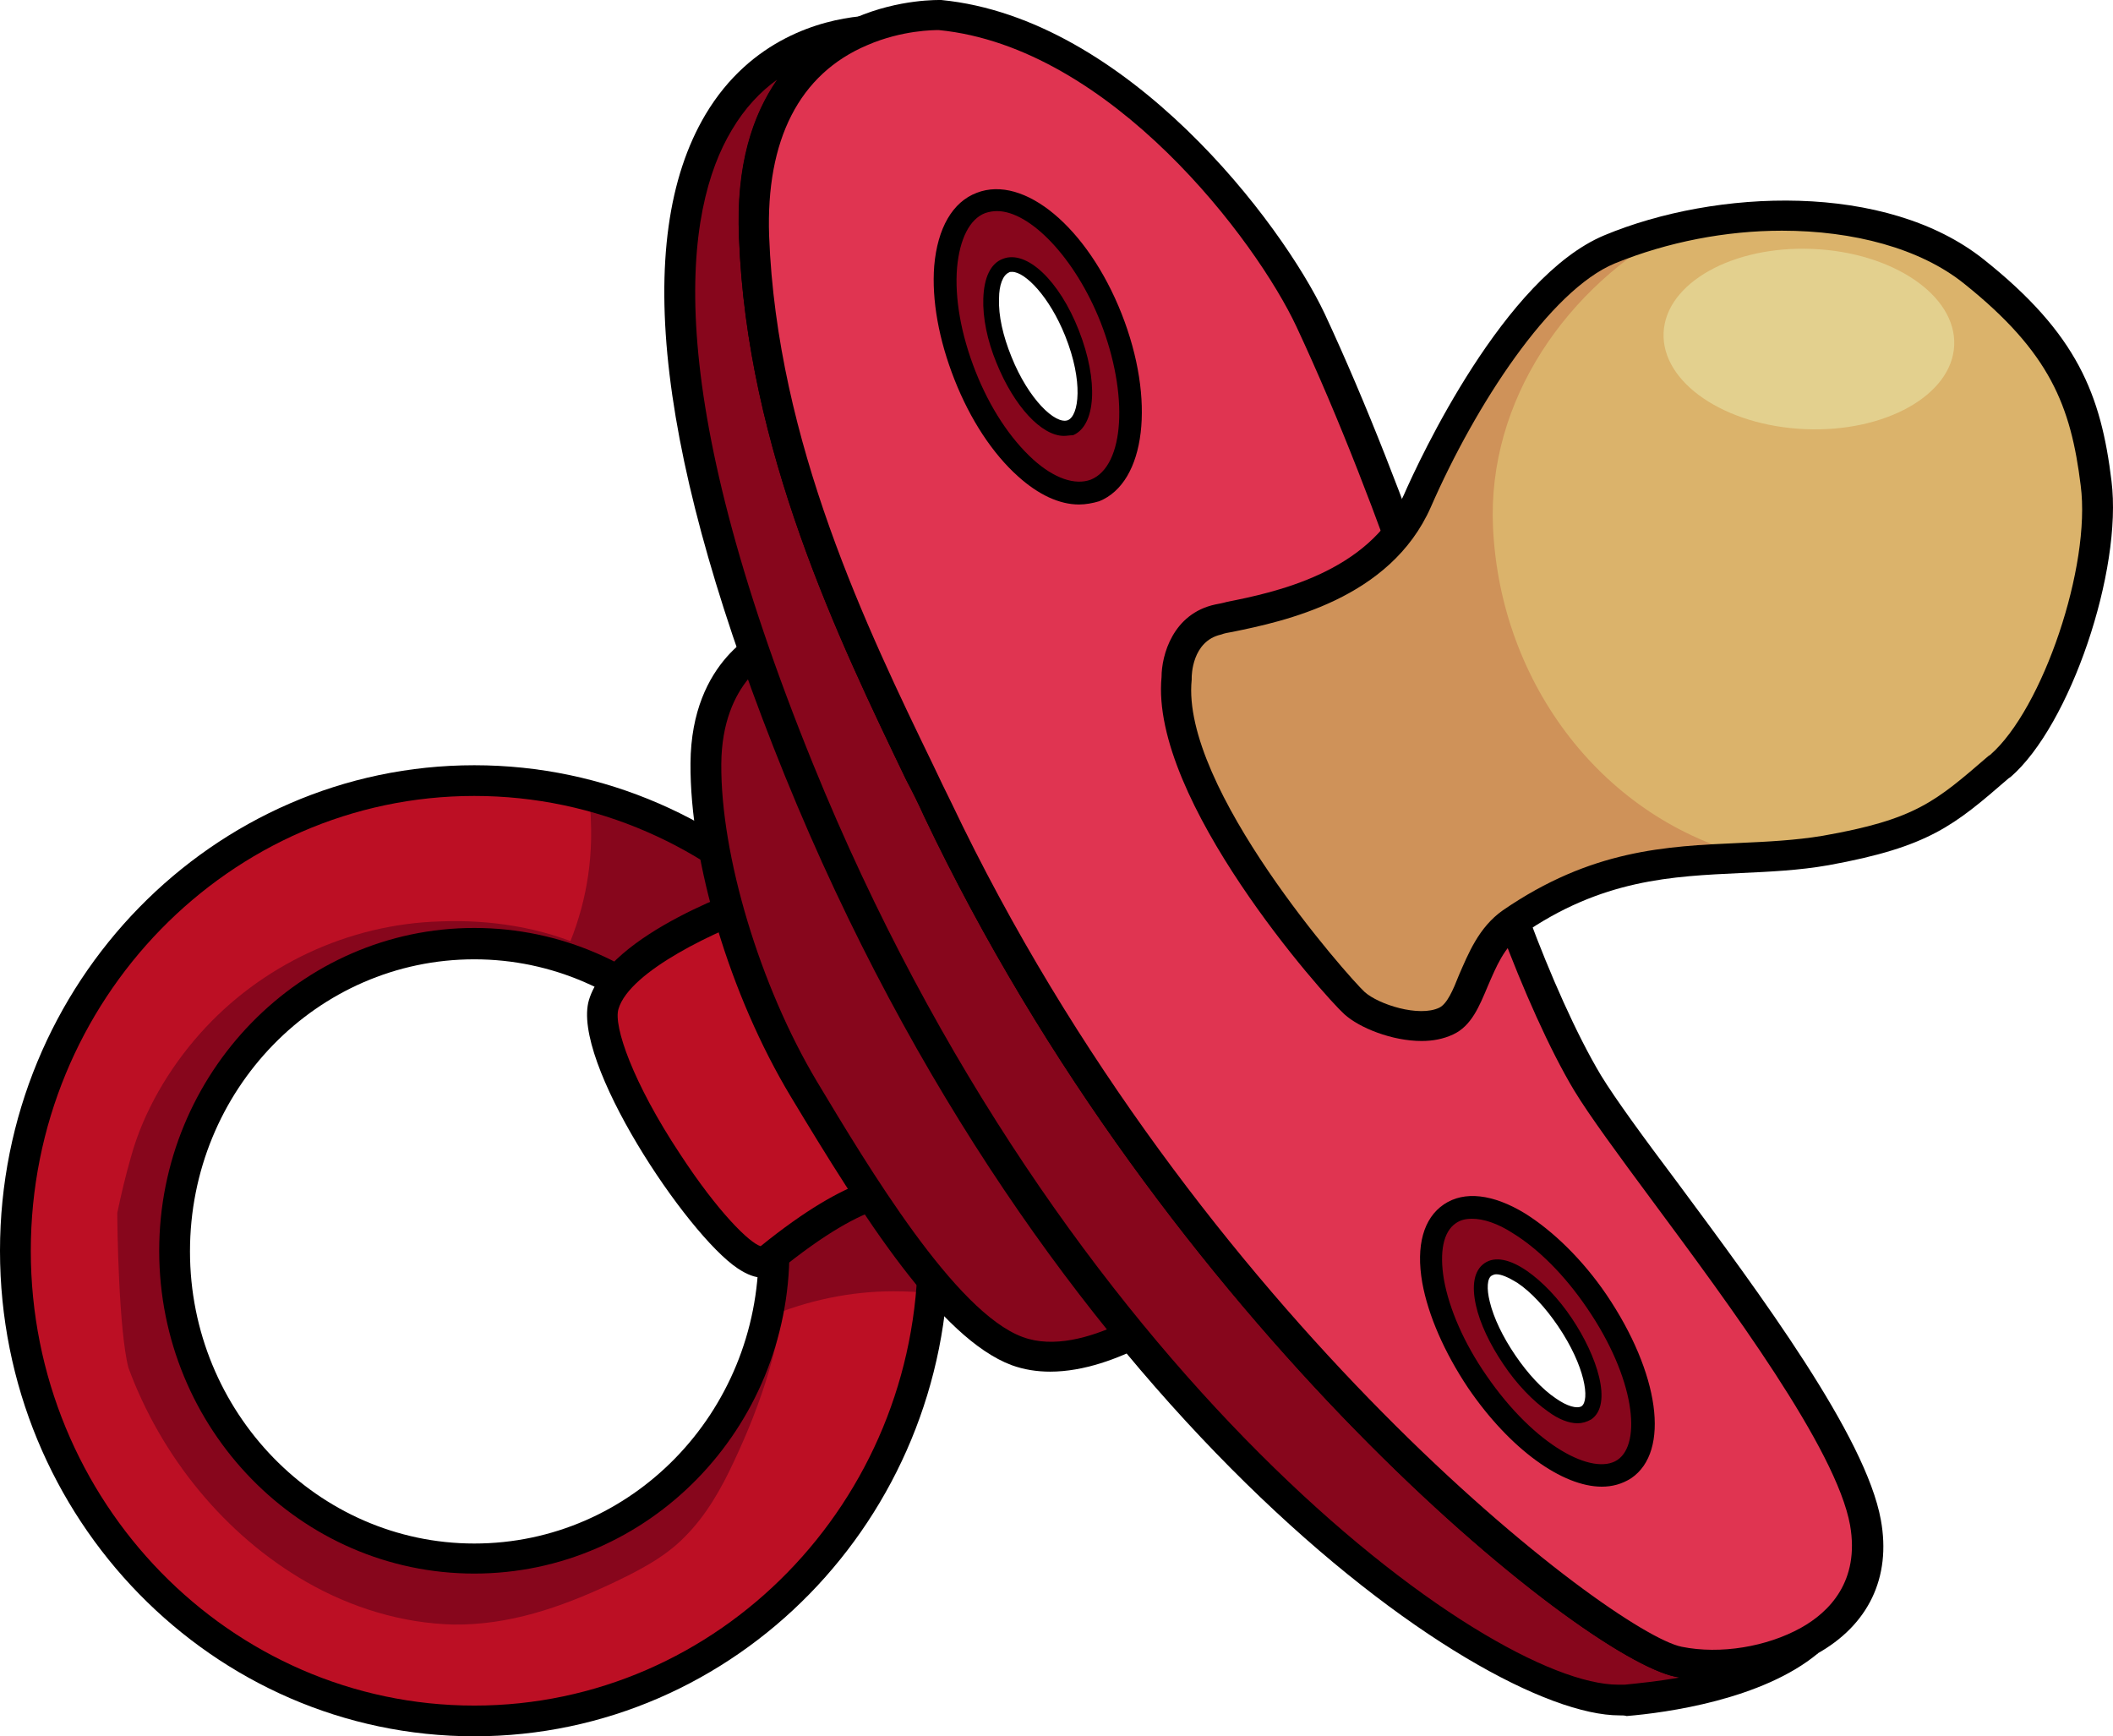 <?xml version="1.0" encoding="UTF-8"?>
<svg xmlns="http://www.w3.org/2000/svg" width="230" height="189" viewBox="0 0 230 189" fill="none">
  <g id="Group">
    <path id="Vector" d="M51.627 85.005C24.029 85.005 1.709 107.909 1.709 136.149C1.709 164.388 24.101 187.293 51.627 187.293C79.153 187.293 101.544 164.388 101.544 136.149C101.544 107.909 79.224 85.005 51.627 85.005ZM51.627 169.652C33.585 169.652 18.966 154.643 18.966 136.22C18.966 117.726 33.585 102.788 51.627 102.788C69.668 102.788 84.287 117.797 84.287 136.22C84.287 154.643 69.668 169.652 51.627 169.652Z" fill="#BC0F24"></path>
    <path id="Vector_2" d="M84.148 137.927C83.292 155.568 69.03 169.652 51.559 169.652C33.517 169.652 18.898 154.643 18.898 136.22C18.898 117.726 33.517 102.788 51.559 102.788C55.695 102.788 59.688 103.641 63.396 105.064C63.539 104.424 63.753 103.784 63.967 103.215C58.975 100.938 53.342 100.085 47.922 100.298C37.938 100.583 28.383 105.064 21.751 112.533C18.399 116.303 15.618 120.998 14.263 125.906C13.693 127.898 13.194 129.96 12.766 132.023C12.766 133.375 12.908 144.685 13.978 148.881C17.544 158.555 24.461 167.091 33.375 172.213C38.224 174.987 43.715 176.694 49.348 176.836C55.41 176.908 60.972 174.987 66.463 172.426C69.315 171.075 72.31 169.581 74.521 167.305C76.874 164.957 78.514 162.041 79.869 159.125C82.864 152.794 85.218 145.823 85.574 138.71C85.075 138.496 84.576 138.212 84.148 137.927Z" fill="#87061C"></path>
    <path id="Vector_3" d="M84.288 136.22C84.288 138.709 84.003 141.057 83.504 143.404C87.854 141.555 92.56 140.559 97.267 140.559C98.622 140.559 100.048 140.63 101.332 140.772C101.474 139.278 101.546 137.785 101.546 136.22C101.546 112.39 85.643 92.331 64.107 86.641C64.179 87.565 64.321 88.49 64.321 89.415C64.535 94.678 63.465 99.658 61.326 104.21C74.661 108.549 84.288 121.211 84.288 136.22Z" fill="#87061C"></path>
    <path id="Vector_4" d="M51.629 189C23.176 189 0 165.313 0 136.149C0 106.985 23.176 83.298 51.629 83.298C80.082 83.298 103.258 106.985 103.258 136.149C103.258 165.313 80.082 189 51.629 189ZM51.629 86.641C25.03 86.641 3.352 108.834 3.352 136.149C3.352 163.464 25.03 185.657 51.629 185.657C78.228 185.657 99.907 163.464 99.907 136.149C99.907 108.834 78.228 86.641 51.629 86.641ZM51.629 171.288C32.732 171.288 17.329 155.568 17.329 136.149C17.329 116.801 32.732 101.01 51.629 101.01C70.527 101.01 85.93 116.73 85.93 136.149C85.93 155.568 70.527 171.288 51.629 171.288ZM51.629 104.424C34.514 104.424 20.68 118.651 20.68 136.22C20.68 153.719 34.586 168.016 51.629 168.016C68.744 168.016 82.578 153.79 82.578 136.22C82.578 118.651 68.672 104.424 51.629 104.424Z" fill="black"></path>
    <g id="Group_2">
      <path id="Vector_5" d="M83.583 97.523C83.583 97.523 67.681 102.716 65.684 109.331C63.758 115.591 80.16 139.918 83.583 137.144C98.344 125.123 100.769 131.311 101.553 129.817C102.409 128.324 96.276 97.239 83.583 97.523Z" fill="#BC0F24"></path>
      <path id="Vector_6" d="M82.939 139.065C82.225 139.065 81.37 138.78 80.3 138.069C74.738 134.37 62.116 115.449 64.112 108.834C66.323 101.578 81.37 96.457 83.081 95.959L83.58 95.888C83.652 95.888 83.723 95.888 83.865 95.888C88.144 95.888 92.066 98.733 95.418 104.352C100.838 113.244 104.189 128.537 103.048 130.6C102.192 132.165 100.552 131.667 100.053 131.454C98.698 131.027 95.133 129.889 84.65 138.425C84.222 138.78 83.652 139.065 82.939 139.065ZM83.865 99.231C78.018 101.223 68.534 105.704 67.321 109.83C66.751 111.679 68.89 117.867 74.025 125.621C78.161 131.952 81.584 135.295 82.796 135.651C92.637 127.684 97.486 127.47 99.91 128.039C99.34 123.416 96.06 109.118 89.927 102.432C87.93 100.298 85.862 99.231 83.865 99.231Z" fill="black"></path>
    </g>
    <g id="Group_3">
      <path id="Vector_7" d="M83.861 69.853C83.861 69.853 76.873 72.627 76.802 83.083C76.73 93.468 81.151 107.908 87.427 118.507C93.774 129.106 102.973 144.186 110.674 147.031C118.376 149.876 128.502 141.98 128.502 141.98" fill="#87061C"></path>
      <path id="Vector_8" d="M114.311 149.308C112.885 149.308 111.458 149.094 110.103 148.596C102.331 145.68 93.987 132.521 86.072 119.361C79.44 108.336 75.09 93.754 75.161 83.084C75.232 71.703 82.934 68.502 83.219 68.359L84.503 71.418C84.289 71.489 78.584 74.05 78.513 83.155C78.441 93.113 82.72 107.34 88.924 117.725C94.558 127.114 103.971 142.835 111.316 145.538C118.019 148.027 127.503 140.772 127.575 140.701L129.643 143.333C129.215 143.546 121.727 149.308 114.311 149.308Z" fill="black"></path>
    </g>
    <g id="Group_4">
      <path id="Vector_9" d="M182.702 180.892C174.145 179.184 128.577 143.903 101.978 88.064C94.918 73.269 83.01 50.72 82.082 25.753C81.583 11.739 88.001 5.907 93.777 3.417C85.22 4.342 58.193 12.806 87.003 83.796C115.67 154.288 163.662 186.155 176.997 185.017C182.56 184.519 191.687 182.954 196.893 178.615C192.543 181.034 186.981 181.745 182.702 180.892Z" fill="#87061C"></path>
      <path id="Vector_10" d="M176.281 186.724C160.878 186.724 113.456 153.363 85.431 84.436C71.596 50.293 68.672 26.108 76.802 12.45C81.722 4.199 89.424 2.207 93.56 1.781L104.685 0.571L94.416 4.981C86.999 8.111 83.363 15.296 83.719 25.752C84.575 48.23 94.416 68.573 101.618 83.44C102.26 84.792 102.902 86.143 103.544 87.424C130.214 143.476 175.568 177.832 183.055 179.326C187.263 180.18 192.326 179.326 196.034 177.263L197.888 179.966C191.827 185.017 181.344 186.439 177.065 186.795C176.851 186.724 176.566 186.724 176.281 186.724ZM84.575 8.68C82.792 9.961 81.081 11.739 79.654 14.157C74.449 22.835 71.739 41.899 88.497 83.156C115.524 149.664 161.876 183.381 176.138 183.381C176.352 183.381 176.637 183.381 176.851 183.381C178.277 183.238 180.417 183.025 182.841 182.598C182.699 182.598 182.556 182.527 182.413 182.527C172.145 180.464 126.791 144.045 100.549 88.775C99.978 87.495 99.336 86.214 98.623 84.863C91.349 69.712 81.294 49.012 80.439 25.823C80.082 17.927 81.936 12.521 84.575 8.68Z" fill="black"></path>
    </g>
    <g id="Group_5">
      <path id="Vector_11" d="M203.02 165.74C200.81 153.363 178.133 126.76 172.785 117.939C167.436 109.119 161.09 91.336 160.59 85.93C160.091 80.524 151.891 54.845 142.62 34.928C137.628 24.258 121.227 3.559 102.329 1.709C102.329 1.709 98.193 1.567 93.701 3.488C87.925 5.977 81.435 11.81 82.006 25.823C82.933 50.719 94.913 73.34 101.902 88.135C128.5 143.974 174.068 179.255 182.626 180.962C186.904 181.816 192.466 181.105 196.745 178.686C201.166 176.196 204.09 171.928 203.02 165.74ZM119.016 52.925C114.809 54.56 108.747 49.083 105.396 40.69C102.044 32.296 102.757 24.116 106.893 22.48C111.101 20.844 117.162 26.321 120.514 34.715C123.865 43.108 123.224 51.288 119.016 52.925ZM176.493 159.552C173.141 161.828 166.224 157.631 161.09 150.162C155.955 142.693 154.6 134.726 157.952 132.45C161.304 130.174 168.221 134.371 173.355 141.84C178.49 149.308 179.916 157.275 176.493 159.552Z" fill="#E03451"></path>
      <path id="Vector_12" d="M186.406 182.883C185.052 182.883 183.697 182.74 182.413 182.527C172.144 180.464 126.791 144.045 100.548 88.775C99.978 87.495 99.336 86.214 98.623 84.863C91.349 69.712 81.294 49.012 80.438 25.823C79.868 10.814 86.999 4.554 93.132 1.923C97.91 -0.14 102.26 0.002 102.473 0.002C122.726 1.994 139.555 24.329 144.19 34.145C153.247 53.565 161.733 79.599 162.303 85.716C162.731 90.695 168.864 108.052 174.284 117.085C175.852 119.646 178.919 123.843 182.556 128.68C191.684 140.986 203.093 156.35 204.733 165.455C205.874 171.715 203.378 176.908 197.745 180.037C194.465 181.887 190.329 182.883 186.406 182.883ZM102.188 3.274C101.689 3.274 98.195 3.274 94.415 4.91C86.999 8.04 83.362 15.224 83.719 25.681C84.575 48.158 94.415 68.502 101.618 83.369C102.26 84.72 102.901 86.072 103.543 87.352C130.213 143.404 175.567 177.761 183.055 179.255C187.262 180.109 192.325 179.255 196.034 177.192C199.1 175.485 202.451 172.142 201.382 166.024C199.884 157.702 188.261 142.053 179.775 130.601C176.138 125.692 173 121.424 171.36 118.721C166.012 109.83 159.522 91.905 158.952 86.001C158.453 80.95 150.466 55.556 141.124 35.568C136.774 26.25 120.943 5.124 102.188 3.274ZM174.355 161.828C170.076 161.828 164.371 157.773 159.808 151.087C157.24 147.245 155.458 143.191 154.816 139.634C154.103 135.58 154.958 132.592 157.169 131.098C159.38 129.605 162.517 129.96 166.012 132.094C169.078 134.015 172.287 137.145 174.854 140.915C180.63 149.451 181.843 157.986 177.564 160.903C176.566 161.543 175.496 161.828 174.355 161.828ZM160.235 133.446C159.736 133.446 159.308 133.588 158.952 133.802C157.882 134.513 157.597 136.504 158.025 139.065C158.595 142.195 160.164 145.823 162.517 149.237C167.295 156.208 173.357 159.694 175.567 158.2C177.778 156.635 176.779 149.735 172.002 142.764C169.648 139.35 166.867 136.505 164.157 134.868C162.66 133.944 161.305 133.446 160.235 133.446ZM117.449 54.916C115.309 54.916 113.027 53.849 110.817 51.857C108.036 49.368 105.611 45.669 103.9 41.33C102.188 36.991 101.404 32.652 101.689 28.953C102.046 24.827 103.686 21.982 106.324 20.986C111.459 18.994 118.376 24.756 122.084 34.145C125.792 43.535 124.723 52.498 119.659 54.56C118.946 54.774 118.162 54.916 117.449 54.916ZM108.464 23.831C108.107 23.831 107.822 23.902 107.465 23.974C106.11 24.543 105.183 26.392 104.898 29.166C104.613 32.367 105.326 36.208 106.823 40.049C108.321 43.891 110.532 47.163 112.885 49.297C114.953 51.146 116.878 51.857 118.305 51.359C121.157 50.221 122.084 43.322 118.875 35.283C116.094 28.099 111.459 23.831 108.464 23.831Z" fill="black"></path>
    </g>
    <g id="Group_6">
      <path id="Vector_13" d="M106.892 22.48C102.685 24.116 102.043 32.296 105.394 40.69C108.746 49.083 114.807 54.56 119.015 52.924C123.222 51.288 123.864 43.108 120.512 34.714C117.161 26.25 111.099 20.773 106.892 22.48ZM116.448 46.522C114.38 47.305 111.171 44.033 109.245 39.196C107.32 34.359 107.391 29.735 109.459 28.953C111.527 28.17 114.736 31.442 116.662 36.279C118.587 41.116 118.516 45.669 116.448 46.522Z" fill="#87061C"></path>
      <path id="Vector_14" d="M117.444 54.063C115.519 54.063 113.45 53.067 111.382 51.218C108.744 48.799 106.319 45.171 104.679 40.974C103.039 36.778 102.255 32.51 102.54 28.953C102.825 25.183 104.323 22.622 106.676 21.698C111.383 19.848 117.801 25.396 121.366 34.43C124.932 43.393 124.076 51.858 119.369 53.707C118.728 53.92 118.086 54.063 117.444 54.063ZM108.53 22.978C108.102 22.978 107.674 23.049 107.246 23.191C105.535 23.832 104.465 26.037 104.18 29.095C103.895 32.439 104.608 36.422 106.177 40.405C107.746 44.389 109.956 47.732 112.452 50.008C114.734 52.071 117.016 52.853 118.727 52.213C122.436 50.719 122.864 42.895 119.797 35.071C117.016 28.028 112.096 22.978 108.53 22.978ZM115.804 47.447C113.379 47.447 110.384 44.246 108.459 39.481C107.46 37.062 106.961 34.572 107.033 32.51C107.104 30.233 107.817 28.669 109.172 28.171C111.739 27.175 115.305 30.518 117.444 35.995C119.583 41.472 119.298 46.309 116.802 47.376C116.446 47.376 116.16 47.447 115.804 47.447ZM110.17 29.593C110.028 29.593 109.885 29.593 109.814 29.665C109.172 29.949 108.744 31.016 108.744 32.51C108.673 34.359 109.172 36.564 110.099 38.84C111.953 43.464 114.877 46.238 116.232 45.74C117.444 45.242 117.943 41.544 115.946 36.564C114.235 32.296 111.596 29.593 110.17 29.593Z" fill="black"></path>
    </g>
    <g id="Group_7">
      <path id="Vector_15" d="M158.026 132.45C154.674 134.726 156.029 142.693 161.163 150.162C166.298 157.631 173.144 161.828 176.566 159.551C179.918 157.275 178.563 149.308 173.429 141.839C168.294 134.371 161.449 130.174 158.026 132.45ZM172.644 153.79C171.004 154.928 167.225 152.296 164.301 148.028C161.377 143.689 160.308 139.279 161.948 138.141C163.588 137.003 167.367 139.634 170.291 143.902C173.215 148.241 174.285 152.723 172.644 153.79Z" fill="#87061C"></path>
      <path id="Vector_16" d="M174.356 160.974C170.362 160.974 164.871 156.99 160.45 150.588C157.883 146.889 156.172 142.906 155.601 139.492C154.959 135.793 155.672 133.09 157.598 131.738C159.523 130.458 162.376 130.814 165.513 132.734C168.508 134.584 171.575 137.642 174.071 141.341C179.49 149.308 180.774 157.63 176.994 160.191C176.21 160.76 175.354 160.974 174.356 160.974ZM160.236 132.663C159.523 132.663 158.953 132.805 158.453 133.161C157.099 134.086 156.671 136.291 157.17 139.278C157.74 142.479 159.38 146.249 161.805 149.735C167.082 157.417 173.429 160.689 176.067 158.911C178.706 157.132 177.993 150.019 172.716 142.337C170.291 138.78 167.439 135.935 164.657 134.228C163.017 133.161 161.448 132.663 160.236 132.663ZM171.717 154.927C170.79 154.927 169.649 154.501 168.508 153.647C166.868 152.509 165.085 150.659 163.659 148.525C162.162 146.32 161.092 144.044 160.664 142.124C160.165 139.919 160.45 138.283 161.591 137.5C162.732 136.718 164.372 137.073 166.226 138.354C167.866 139.492 169.649 141.341 171.075 143.475C173.857 147.601 175.568 152.865 173.215 154.501C172.716 154.785 172.216 154.927 171.717 154.927ZM162.875 138.709C162.661 138.709 162.518 138.78 162.376 138.851C161.876 139.136 161.805 140.274 162.162 141.697C162.589 143.475 163.588 145.538 164.943 147.53C166.298 149.521 167.866 151.228 169.364 152.224C170.576 153.078 171.646 153.362 172.145 153.078C173.072 152.438 172.573 148.739 169.578 144.329C168.223 142.337 166.654 140.63 165.157 139.634C164.23 139.065 163.445 138.709 162.875 138.709Z" fill="black"></path>
    </g>
    <path id="Vector_17" d="M128.075 73.766C128.075 73.766 128.004 68.431 132.639 67.436C137.274 66.44 149.825 64.661 154.246 54.561C158.668 44.531 167.011 30.589 175.212 27.175C187.905 21.84 205.305 21.982 214.789 29.593C224.274 37.133 226.912 43.251 228.125 52.64C229.337 62.029 223.703 78.248 217.713 83.369C211.723 88.491 209.37 90.696 198.673 92.616C187.976 94.537 177.494 91.478 164.515 100.512C160.308 103.428 160.308 109.83 157.313 111.253C154.318 112.676 149.183 110.897 147.401 109.261C145.618 107.483 126.72 86.428 128.075 73.766Z" fill="#DBB36B"></path>
    <path id="Vector_18" d="M162.515 57.406C161.873 43.535 170.644 31.087 182.553 24.756C179.986 25.325 177.49 26.178 175.137 27.103C166.936 30.518 158.664 44.459 154.171 54.489C149.75 64.519 137.199 66.297 132.564 67.364C127.929 68.36 128 73.695 128 73.695C126.717 86.356 145.543 107.482 147.397 109.119C149.18 110.755 154.314 112.533 157.309 111.11C160.304 109.688 160.304 103.286 164.511 100.369C174.281 93.612 182.624 93.612 190.683 93.256C174.566 89.273 163.299 74.477 162.515 57.406Z" fill="#CF9259"></path>
    <path id="Vector_19" d="M212.716 37.583C212.949 32.166 206.057 27.472 197.321 27.098C188.586 26.724 181.315 30.811 181.082 36.228C180.849 41.644 187.742 46.339 196.477 46.713C205.212 47.087 212.483 42.999 212.716 37.583Z" fill="#E3D08E"></path>
    <path id="Vector_20" d="M154.746 113.315C151.537 113.315 147.971 111.892 146.331 110.399C144.12 108.407 125.152 87.067 126.435 73.695C126.435 71.347 127.648 66.795 132.283 65.799C132.639 65.728 133.067 65.656 133.566 65.514C138.558 64.518 149.041 62.384 152.82 53.849C154.532 49.936 163.731 30.162 174.642 25.609C186.764 20.559 205.305 19.776 215.931 28.241C226.128 36.35 228.695 42.965 229.836 52.355C231.048 62.1 225.344 78.958 218.854 84.578L218.64 84.72C212.722 89.841 210.012 92.189 199.03 94.18C195.821 94.749 192.541 94.892 189.474 95.034C182.058 95.39 174.356 95.674 165.585 101.792C163.731 103.072 162.875 105.206 161.948 107.34C161.021 109.545 160.165 111.679 158.169 112.604C157.099 113.102 155.958 113.315 154.746 113.315ZM193.967 25.111C187.905 25.111 181.559 26.32 175.782 28.668C168.723 31.584 160.593 44.103 155.744 55.2C151.323 65.23 139.699 67.648 134.137 68.786C133.709 68.858 133.281 68.929 132.925 69.071C129.716 69.782 129.716 73.623 129.716 73.766V73.979C128.503 85.716 146.83 106.415 148.542 107.98C150.039 109.332 154.461 110.754 156.671 109.687C157.527 109.261 158.169 107.767 158.811 106.131C159.809 103.854 160.95 100.938 163.588 99.089C173.215 92.473 181.345 92.118 189.26 91.762C192.398 91.62 195.393 91.478 198.388 90.98C208.514 89.201 210.654 87.281 216.43 82.301L216.644 82.159C222.349 77.18 227.626 61.602 226.485 52.853C225.415 44.175 223.133 38.342 213.791 30.873C209.013 27.032 201.74 25.111 193.967 25.111Z" fill="black"></path>
  </g>
</svg>
